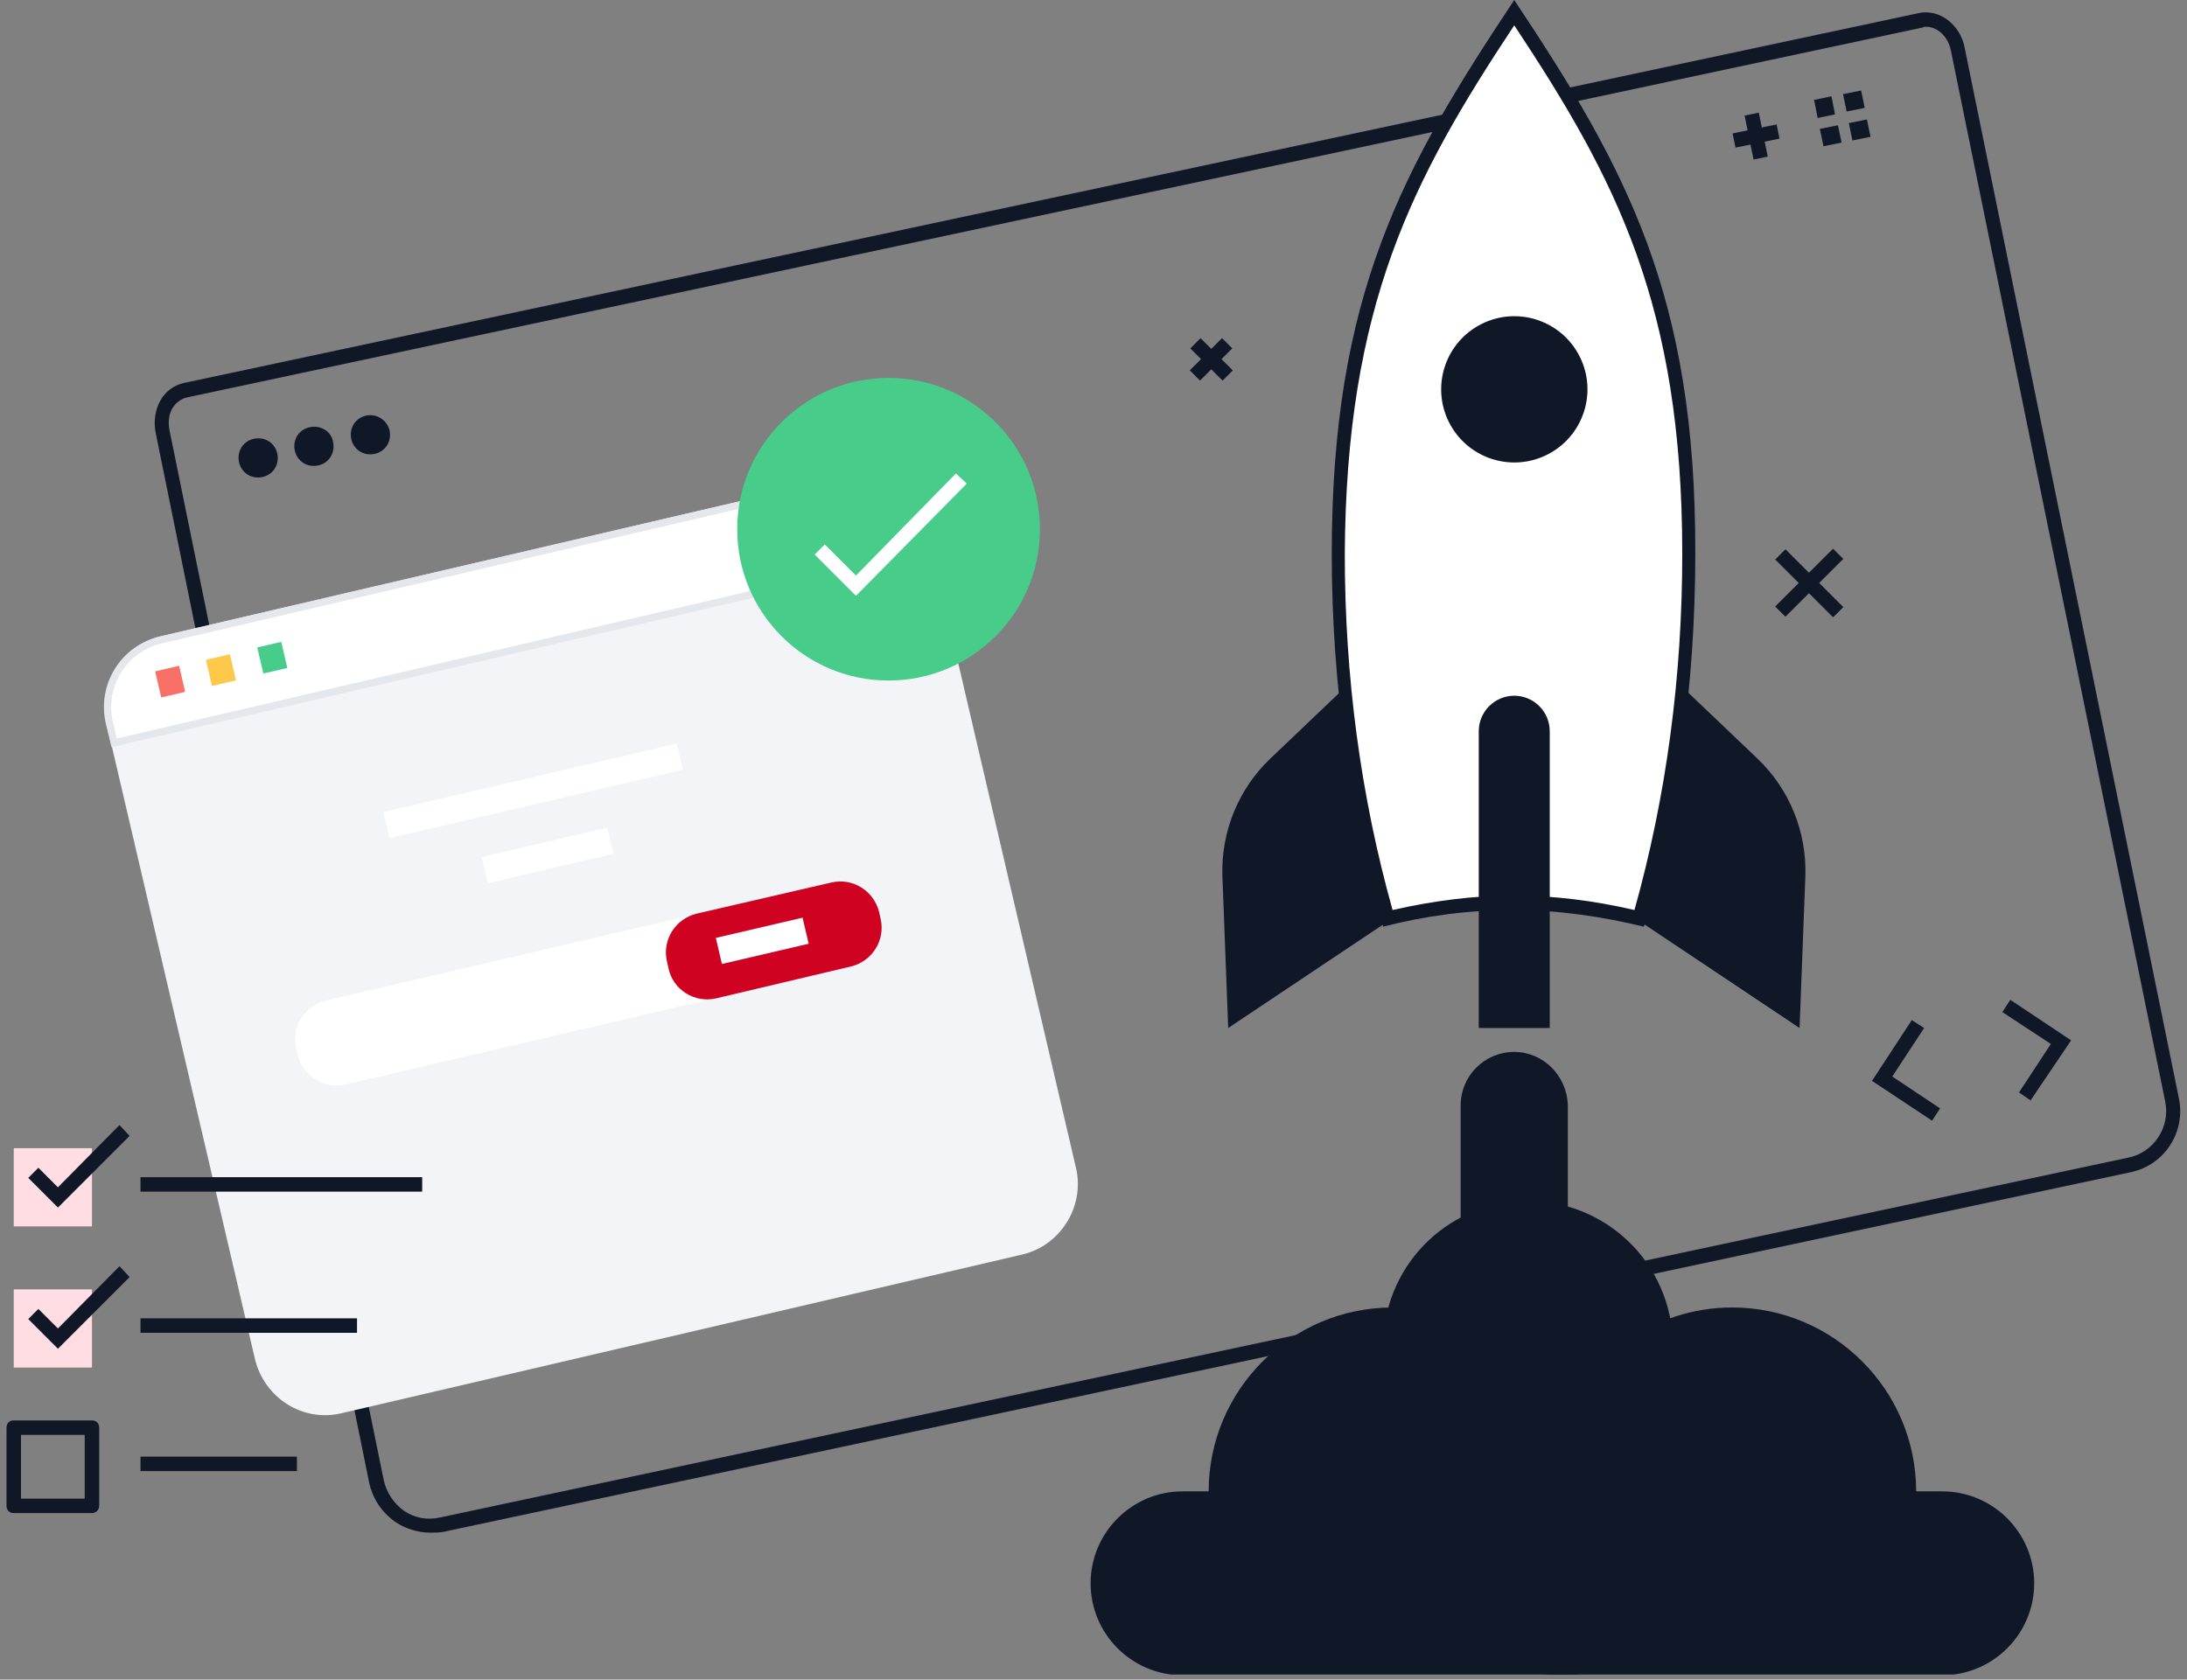 <?xml version="1.0" encoding="UTF-8"?> <svg xmlns="http://www.w3.org/2000/svg" width="302" height="232" viewBox="0 0 302 232" fill="none"><rect x="0" y="0" width="302" height="232" fill="#808080" stroke="none"/><g clip-path="url(#clip0_7001_158990)"><path d="M59.4 211.7C57.8 211.7 56.1 211.2 54.7 210.3C52.8 209 51.5 207.1 51 204.9L21.5 59.8C21.2 58.3 21.4 56.7 22.1 55.4C22.8 54.1 24 53.2 25.4 52.9L265 1.8C267.8 1.2 270.7 3.4 271.3 6.6L300.9 151.8C301.8 156.4 298.9 160.9 294.3 161.9L61.2 211.6C60.6 211.7 60 211.7 59.4 211.7ZM266 3.7C265.8 3.7 265.6 3.7 265.5 3.8L25.8 54.9C25 55.1 24.3 55.6 23.8 56.4C23.3 57.3 23.2 58.3 23.4 59.4L53 204.5C53.4 206.2 54.4 207.7 55.8 208.7C57.3 209.7 59 210 60.8 209.6L293.9 159.9C297.4 159.2 299.7 155.7 299 152.2L269.4 7C269 5 267.5 3.7 266 3.7Z" fill="#101828"></path><path d="M38.3 62.7C38.6 64.2 37.7 65.6 36.2 65.9C34.7 66.2 33.3 65.3 33 63.8C32.7 62.3 33.6 60.9 35.1 60.6C36.6 60.3 38 61.2 38.3 62.7Z" fill="#101828"></path><path d="M46 61.1C46.3 62.6 45.4 64 43.9 64.3C42.4 64.6 41 63.7 40.7 62.2C40.4 60.7 41.3 59.3 42.8 59C44.3 58.7 45.8 59.6 46 61.1Z" fill="#101828"></path><path d="M53.8 59.5C54.1 61 53.2 62.4 51.7 62.7C50.2 63 48.8 62.1 48.5 60.6C48.2 59.1 49.1 57.7 50.6 57.4C52.1 57.1 53.5 58.1 53.8 59.5Z" fill="#101828"></path><path d="M266.8 154.8L258.5 149.3L264 140.9L265.7 142L261.3 148.7L267.9 153.1L266.8 154.8Z" fill="#101828"></path><path d="M280.4 152L278.8 150.9L283.2 144.2L276.5 139.8L277.6 138.1L286 143.7L280.4 152Z" fill="#101828"></path><path d="M242.869 15.561L240.909 15.96L242.146 22.036L244.106 21.637L242.869 15.561Z" fill="#101828"></path><path d="M245.33 17.191L239.255 18.426L239.653 20.386L245.729 19.15L245.33 17.191Z" fill="#101828"></path><path d="M252.9 13.3L250.5 13.8L251 16.3L253.4 15.8L252.9 13.3Z" fill="#101828"></path><path d="M253.8 17.3L251.3 17.8L251.8 20.2L254.3 19.7L253.8 17.3Z" fill="#101828"></path><path d="M257 12.5L254.5 13L255 15.4L257.5 14.9L257 12.5Z" fill="#101828"></path><path d="M257.8 16.5L255.3 17L255.8 19.4L258.3 18.9L257.8 16.5Z" fill="#101828"></path><path d="M192.5 126.7L169.6 142L168.8 121C168.6 114.9 171 109 175.4 104.8L190.3 90.6L192.5 126.7Z" fill="#101828"></path><path d="M225.6 126.7L248.5 142L249.3 121C249.5 114.9 247.1 109 242.7 104.8L227.8 90.6L225.6 126.7Z" fill="#101828"></path><path d="M191.7 126.8C187.2 110.8 184.9 93.9 184.9 76.5C184.9 41.3 194.4 23.8 209.1 1.8C223.7 23.9 233.3 41.4 233.3 76.5C233.3 93.9 231 110.8 226.5 126.8C220.6 125.4 214.8 124.7 209.2 124.7C203.4 124.7 197.6 125.4 191.7 126.8Z" fill="white"></path><path d="M209.1 3.5C223.2 24.8 232.3 42.2 232.3 76.5C232.3 93.5 230.1 110 225.7 125.7C220.1 124.4 214.5 123.7 209 123.7C203.6 123.7 198 124.4 192.3 125.7C187.9 110 185.7 93.5 185.7 76.5C185.9 42.2 195 24.8 209.1 3.5ZM209.1 0C193.6 23.3 183.9 40.8 183.9 76.5C183.9 94.8 186.5 112.2 191 128C196.8 126.5 202.8 125.7 209 125.7C215.2 125.7 221.2 126.6 227 128C231.6 112.2 234.1 94.8 234.1 76.5C234.2 40.8 224.6 23.3 209.1 0Z" fill="#101828"></path><path d="M209.1 96.1C206.4 96.1 204.2 98.3 204.2 101V142H214V101C214 98.3 211.8 96.1 209.1 96.1Z" fill="#101828"></path><path d="M213.613 62.821C218.606 60.334 220.638 54.27 218.152 49.277C215.665 44.283 209.601 42.251 204.607 44.738C199.614 47.225 197.582 53.289 200.068 58.282C202.555 63.276 208.619 65.308 213.613 62.821Z" fill="#101828"></path><path d="M216.8 231.3C226.3 231.3 234 223.6 234 214.1C234 204.6 226.3 196.9 216.8 196.9H216C212.3 187.4 203.1 180.6 192.3 180.6C178.3 180.6 166.9 192 166.9 206H163.3C156.3 206 150.6 211.7 150.6 218.7C150.6 225.7 156.3 231.4 163.3 231.4H166.8H216.8V231.3Z" fill="#101828"></path><path d="M214.7 231.3C205.2 231.3 197.5 223.6 197.5 214.1C197.5 204.6 205.2 196.9 214.7 196.9H215.5C219.2 187.4 228.4 180.6 239.2 180.6C253.2 180.6 264.6 192 264.6 206H268.2C275.2 206 280.9 211.7 280.9 218.7C280.9 225.7 275.2 231.4 268.2 231.4H264.7H214.7V231.3Z" fill="#101828"></path><path d="M216.151 205.215C226.825 202.372 233.172 191.415 230.329 180.741C227.486 170.068 216.529 163.72 205.855 166.563C195.182 169.406 188.834 180.364 191.677 191.037C194.52 201.711 205.478 208.058 216.151 205.215Z" fill="#101828"></path><path d="M209.1 145.3C205 145.3 201.7 148.6 201.7 152.7V172.4C201.7 176.5 205 179.8 209.1 179.8C213.2 179.8 216.5 176.5 216.5 172.4V152.7C216.4 148.6 213.1 145.3 209.1 145.3Z" fill="#101828"></path><path d="M141.1 173.3L47.2 195.2C41.8 196.5 36.5 193.1 35.2 187.7L14.7 99.9C13.4 94.5 16.8 89.2 22.2 87.9L116.1 66C121.5 64.7 126.8 68.1 128.1 73.5L148.6 161.4C149.8 166.7 146.4 172.1 141.1 173.3Z" fill="#F2F4F7"></path><path d="M127.514 73.617L127.514 73.618L128.195 76.427L15.769 102.601L15.087 99.787C13.949 94.655 17.083 89.623 22.215 88.386C22.216 88.386 22.216 88.386 22.217 88.386L116.108 66.488C116.109 66.488 116.11 66.488 116.111 66.487C121.244 65.348 126.278 68.483 127.514 73.617Z" fill="white" stroke="#E4E7EC"></path><path d="M41.1 145.7L40.9 144.8C40.2 141.8 42.1 138.9 45 138.2L114 122.1C117 121.4 119.9 123.3 120.6 126.2L120.8 127.1C121.5 130.1 119.6 133 116.7 133.7L47.7 149.8C44.7 150.5 41.8 148.6 41.1 145.7Z" fill="white"></path><path d="M92.3 133.7L92.1 132.8C91.4 129.8 93.3 126.9 96.2 126.2L114.8 121.9C117.8 121.2 120.7 123.1 121.4 126L121.6 126.9C122.3 129.9 120.4 132.8 117.5 133.5L98.9 137.9C95.9 138.6 92.9 136.7 92.3 133.7Z" fill="#CF0221"></path><path d="M83.869 114.333L66.533 118.378L67.374 121.981L84.71 117.937L83.869 114.333Z" fill="white"></path><path d="M93.447 102.72L52.933 112.167L53.773 115.77L94.287 106.323L93.447 102.72Z" fill="white"></path><path d="M110.828 126.756L98.849 129.551L99.689 133.154L111.668 130.359L110.828 126.756Z" fill="white"></path><path d="M24.733 91.963L21.422 92.734L22.26 96.337L25.572 95.567L24.733 91.963Z" fill="#F97066"></path><path d="M31.744 90.373L28.433 91.145L29.273 94.749L32.584 93.976L31.744 90.373Z" fill="#FEC84B"></path><path d="M38.836 88.66L35.525 89.432L36.366 93.035L39.677 92.263L38.836 88.66Z" fill="#47CD89"></path><path d="M122.7 94C134.243 94 143.6 84.643 143.6 73.1C143.6 61.557 134.243 52.2 122.7 52.2C111.157 52.2 101.8 61.557 101.8 73.1C101.8 84.643 111.157 94 122.7 94Z" fill="#47CD89"></path><path d="M118.2 82.3L112.5 76.6L113.9 75.2L118.2 79.5L132 65.4L133.5 66.8L118.2 82.3Z" fill="white"></path><path d="M12.7 158.6H1.9V169.4H12.7V158.6Z" fill="#FFDDE2"></path><path d="M12.7 178.1H1.9V188.9H12.7V178.1Z" fill="#FFDDE2"></path><path d="M12.7 209H1.9C1.3 209 0.9 208.6 0.9 208V197.2C0.9 196.6 1.3 196.2 1.9 196.2H12.7C13.3 196.2 13.7 196.6 13.7 197.2V208C13.7 208.6 13.2 209 12.7 209ZM2.9 207H11.7V198.2H2.9V207Z" fill="#101828"></path><path d="M58.3 162.6H19.4V164.6H58.3V162.6Z" fill="#101828"></path><path d="M8 166.8L3.9 162.7L5.3 161.3L8 164L16.5 155.4L17.9 156.9L8 166.8Z" fill="#101828"></path><path d="M49.3 182.1H19.4V184.1H49.3V182.1Z" fill="#101828"></path><path d="M41 201.2H19.4V203.2H41V201.2Z" fill="#101828"></path><path d="M8 186.3L3.9 182.2L5.3 180.8L8 183.5L16.5 174.9L17.9 176.4L8 186.3Z" fill="#101828"></path><path d="M168.749 46.705L164.294 51.16L165.708 52.574L170.163 48.119L168.749 46.705Z" fill="#101828"></path><path d="M165.781 46.709L164.367 48.124L168.822 52.578L170.236 51.164L165.781 46.709Z" fill="#101828"></path><path d="M253.122 75.787L245.132 83.777L246.546 85.191L254.536 77.201L253.122 75.787Z" fill="#101828"></path><path d="M246.55 75.866L245.136 77.28L253.126 85.27L254.54 83.856L246.55 75.866Z" fill="#101828"></path></g><defs><clipPath id="clip0_7001_158990"><rect width="300.2" height="231.3" fill="white" transform="translate(0.9)"></rect></clipPath></defs></svg> 